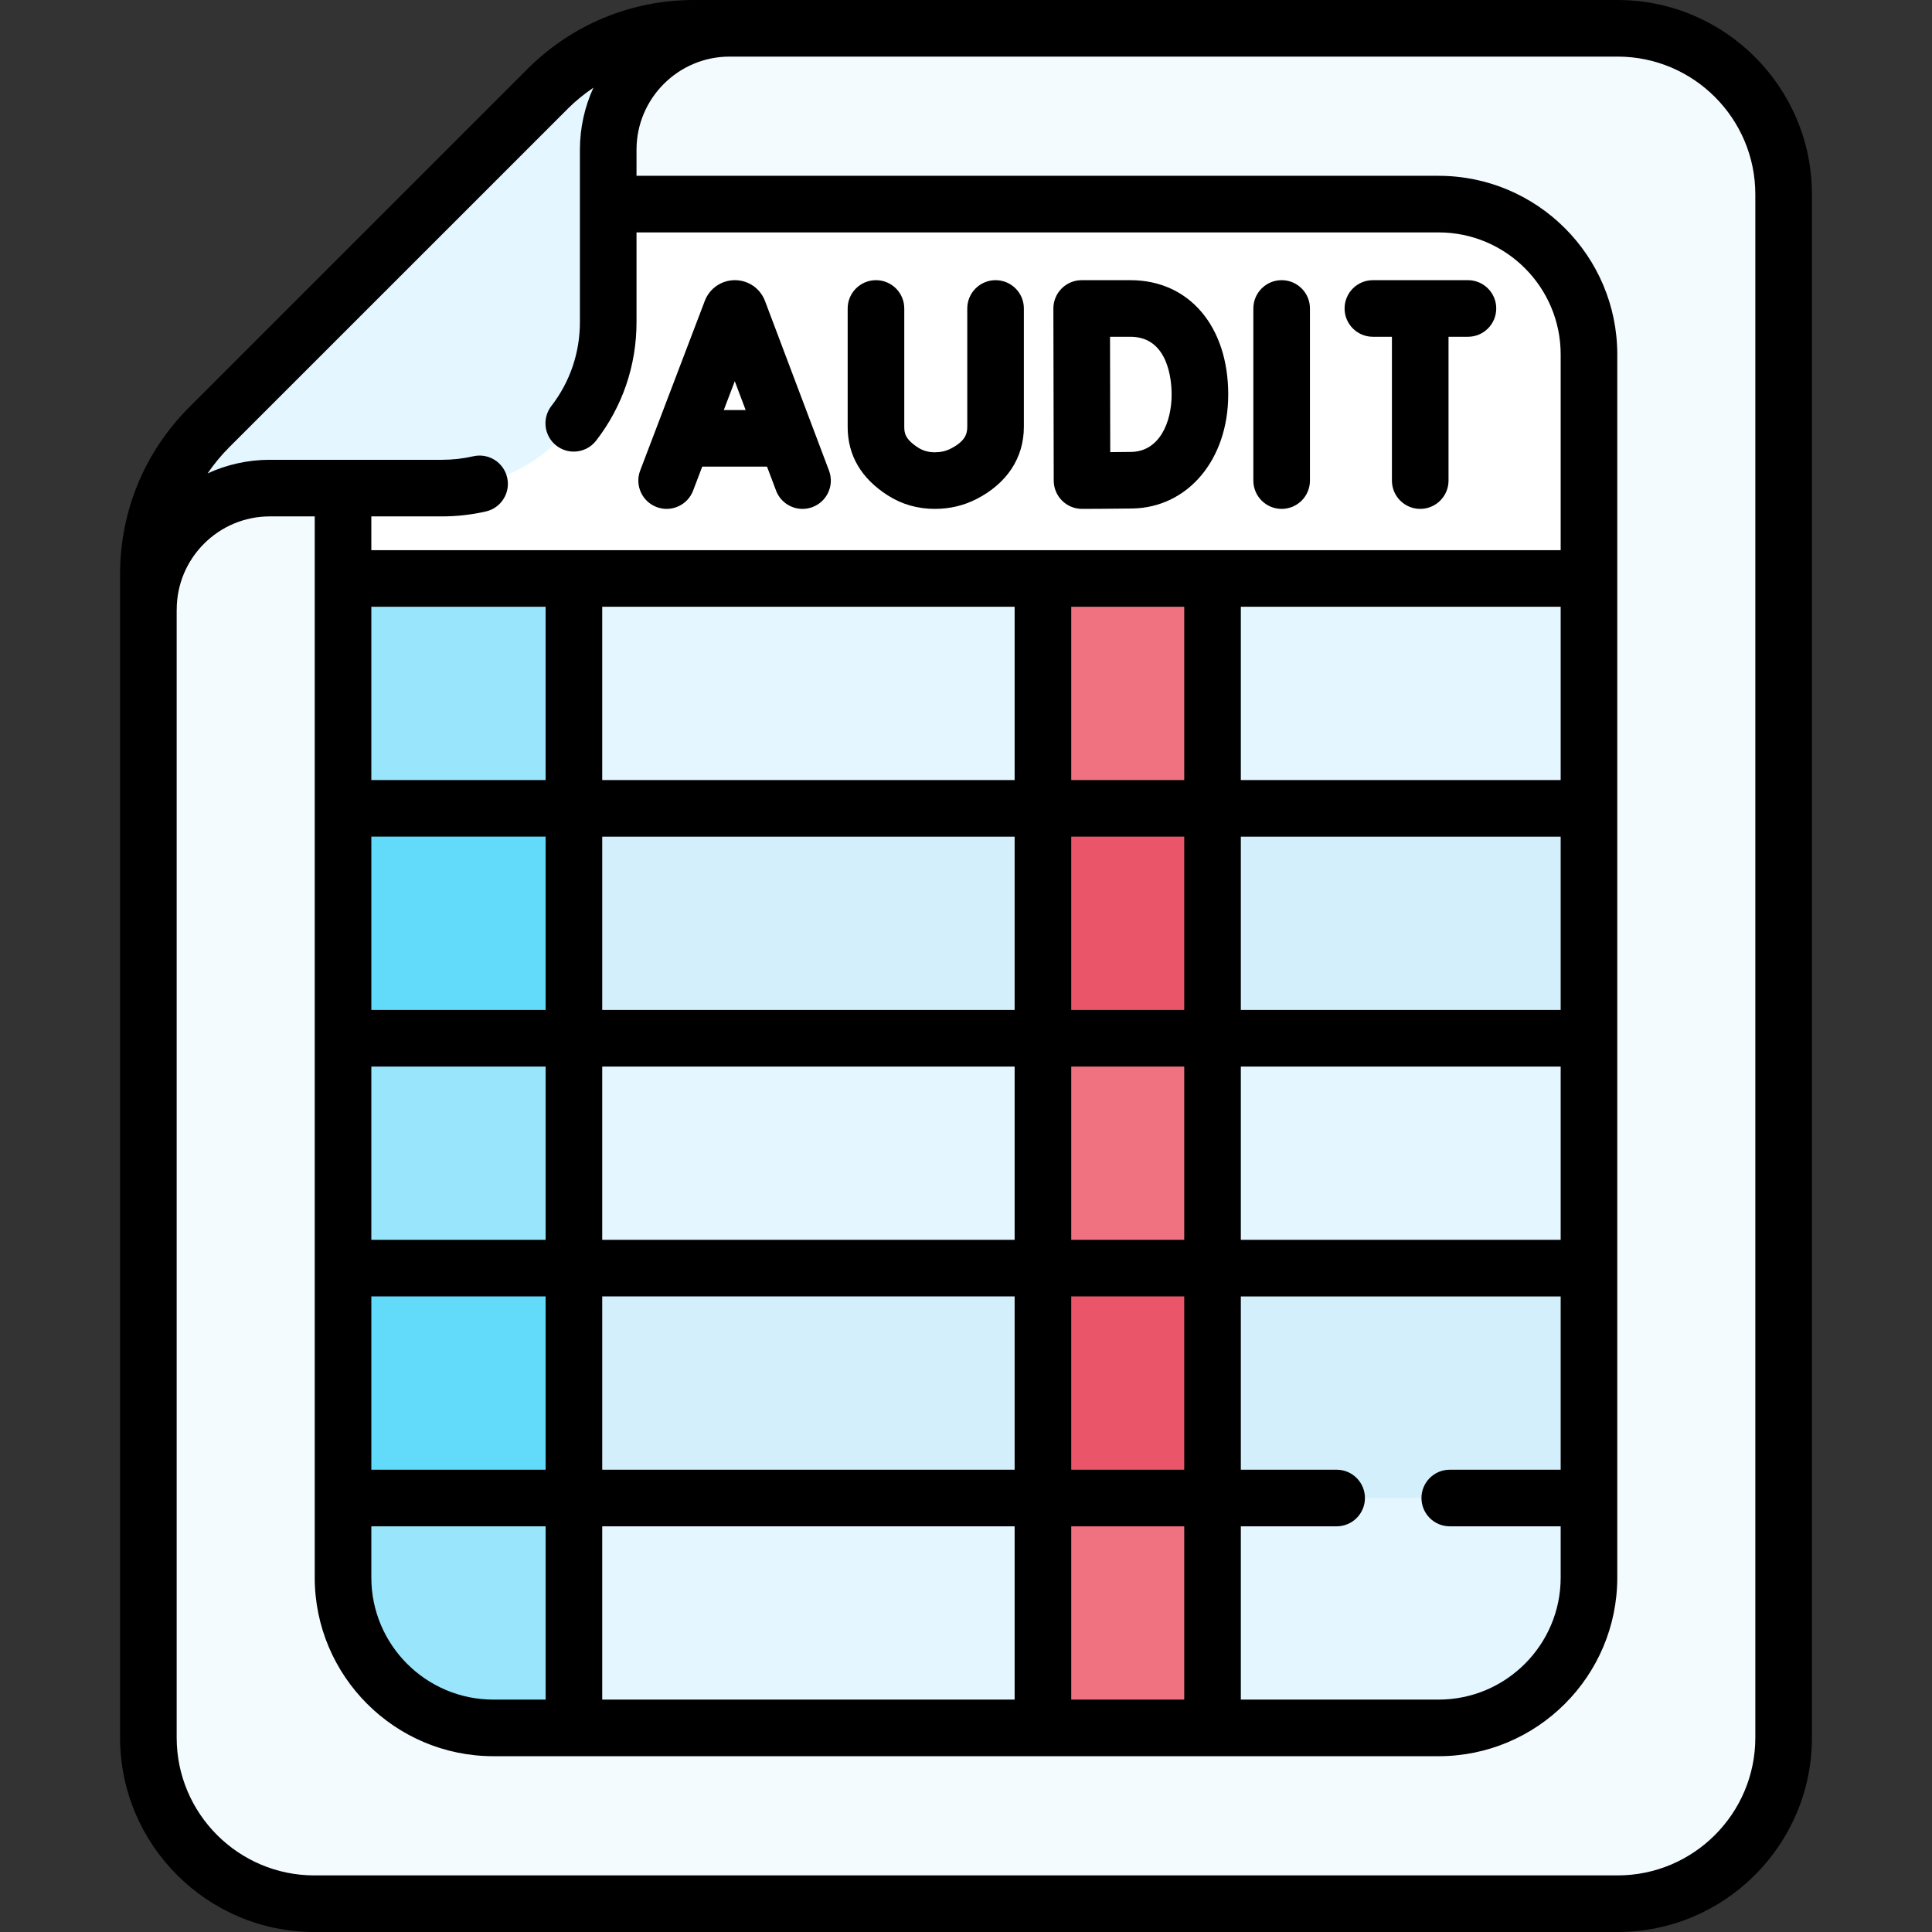 <svg xmlns="http://www.w3.org/2000/svg" xmlns:xlink="http://www.w3.org/1999/xlink" xmlns:svgjs="http://svgjs.com/svgjs" width="512" height="512" x="0" y="0" viewBox="0 0 512 512" style="enable-background:new 0 0 512 512" xml:space="preserve" class=""><rect x="0" y="0" width="512" height="512" fill="#333333" stroke="none"/><g><g xmlns="http://www.w3.org/2000/svg"><g><path d="m472.685 51.5v408.99c0 24.3-19.7 44.01-44.01 44.01h-345.34c-24.3 0-44-19.71-44-44.01v-308.36c0-14.58 5.79-28.57 16.11-38.89l89.63-89.63c10.31-10.32 24.3-16.11 38.89-16.11h244.71c24.31 0 44.01 19.7 44.01 44z" fill="#f4fbff" data-original="#f4fbff" class=""></path><path d="m421.095 93.93v324.14c0 22-17.84 39.84-39.84 39.84h-250.51c-22 0-39.84-17.84-39.84-39.84v-288.72l70.27-75.26h220.08c22 0 39.84 17.84 39.84 39.84z" fill="#e4f6ff" data-original="#e4f6ff" class=""></path><path d="m140.432 214.223h280.665v60.922h-280.665z" fill="#d3effb" data-original="#d3effb" class=""></path><path d="m140.432 336.066h280.665v60.922h-280.665z" fill="#d3effb" data-original="#d3effb" class=""></path><path d="m276.385 153.3h44.95v304.61h-44.95z" fill="#f07281" data-original="#e27f83" class=""></path><path d="m152.095 153.3v304.61h-21.35c-22 0-39.84-17.84-39.84-39.84v-264.77z" fill="#99e6fc" data-original="#b3e59f" class=""></path><path d="m90.905 214.22h61.19v60.92h-61.19z" fill="#62dbfb" data-original="#95d6a4" class=""></path><path d="m90.905 336.066h61.19v60.92h-61.19z" fill="#62dbfb" data-original="#95d6a4" class=""></path><path d="m276.385 214.22h44.95v60.92h-44.95z" fill="#eb5569" data-original="#c8646d" class=""></path><path d="m276.385 336.07h44.95v60.92h-44.95z" fill="#eb5569" data-original="#c8646d" class=""></path><path d="m421.095 93.93v59.37h-330.19v-59.37c0-9.4 3.26-18.04 8.71-24.86l6.27-6.27c6.82-5.45 15.46-8.71 24.86-8.71h250.51c22 0 39.84 17.84 39.84 39.84z" fill="#ffffff" data-original="#ffffff" class=""></path><path d="m39.33 152.141v9.39c0-17.77 14.41-32.18 32.18-32.18h45.67c24.3 0 44-19.7 44-44v-45.67c0-17.77 14.41-32.18 32.18-32.18h-9.39c-14.59 0-28.58 5.8-38.9 16.11l-89.63 89.63c-10.31 10.32-16.11 24.31-16.11 38.9z" fill="#e4f6ff" data-original="#e4f6ff" class=""></path></g><g><path d="m428.675 0h-244.719c-16.697 0-32.393 6.5-44.197 18.305-.083.083-.164.167-.242.254l-89.394 89.382c-11.802 11.815-18.302 27.515-18.302 44.206v308.35c0 28.399 23.104 51.503 51.503 51.503h345.351c28.399 0 51.504-23.104 51.504-51.503v-408.994c0-28.399-23.105-51.503-51.504-51.503zm-278.31 28.923c.077-.077.152-.156.226-.236 2.056-2.028 4.297-3.844 6.675-5.452-2.293 5.014-3.582 10.58-3.582 16.445v45.67c0 8.143-2.617 15.836-7.566 22.246-2.532 3.279-1.926 7.989 1.352 10.52 1.365 1.054 2.978 1.564 4.579 1.564 2.244 0 4.464-1.003 5.941-2.917 6.996-9.061 10.694-19.923 10.694-31.414v-23.759h212.572c17.832 0 32.34 14.508 32.34 32.34v51.871h-315.19v-8.951h18.778c3.89 0 7.787-.44 11.583-1.309 4.038-.924 6.562-4.946 5.638-8.984-.924-4.039-4.95-6.563-8.984-5.638-2.7.618-5.471.931-8.237.931h-45.67c-5.885 0-11.469 1.298-16.497 3.606 1.67-2.451 3.574-4.767 5.716-6.911zm263.23 299.643h-84.761v-45.921h84.761zm-315.189-106.843h46.19v45.921h-46.19zm170.483 45.922h-109.294v-45.921h109.293v45.921zm15-45.922h29.945v45.921h-29.945zm-15 60.922v45.921h-109.294v-45.921zm-170.483 0h46.19v45.921h-46.19zm0 60.921h46.19v45.924h-46.19zm61.189 0h109.293v45.924h-109.293zm124.294 0h29.945v45.924h-29.945zm0-15v-45.921h29.945v45.921zm129.706-60.921h-84.761v-45.921h84.761zm0-60.922h-84.761v-45.922h84.761zm-99.761 0h-29.945v-45.922h29.945zm-44.945 0h-109.294v-45.922h109.293v45.922zm-124.294 0h-46.19v-45.922h46.19zm-46.189 197.767h46.19v45.92h-13.85c-17.832 0-32.34-14.508-32.34-32.34zm61.189 0h109.293v45.92h-109.293zm124.294 0h29.945v45.92h-29.945zm44.945 0h25.389c4.143 0 7.5-3.358 7.5-7.5s-3.357-7.5-7.5-7.5h-25.389v-45.924h84.761v45.924h-29.392c-4.143 0-7.5 3.358-7.5 7.5s3.357 7.5 7.5 7.5h29.392v13.58c0 17.833-14.508 32.34-32.34 32.34h-52.421zm136.345 56.007c0 20.128-16.376 36.503-36.504 36.503h-345.351c-20.128 0-36.503-16.375-36.503-36.503v-298.725c.003-.081.012-.16.012-.242 0-13.608 11.071-24.68 24.68-24.68h11.893v281.22c0 26.104 21.237 47.34 47.34 47.34h250.51c26.104 0 47.34-21.237 47.34-47.34v-324.14c0-26.104-21.236-47.34-47.34-47.34h-212.573v-6.91c0-13.609 11.071-24.68 24.68-24.68h235.312c20.128 0 36.504 16.375 36.504 36.503z" fill="#000000" data-original="#000000" class=""></path><path d="m173.997 134.369c3.873 1.476 8.204-.469 9.678-4.339l2.426-6.369h17.165l2.396 6.348c1.134 3.003 3.987 4.854 7.019 4.854.879 0 1.775-.156 2.646-.485 3.875-1.463 5.832-5.79 4.369-9.665l-16.972-44.972c-.026-.068-.053-.137-.081-.204-1.321-3.213-4.418-5.289-7.892-5.289-.002 0-.005 0-.007 0-3.477.003-6.575 2.084-7.892 5.302-.023.057-.045.114-.067.171l-17.127 44.97c-1.474 3.871.469 8.204 4.339 9.678zm23.608-25.708h-5.791l2.909-7.637z" fill="#000000" data-original="#000000" class=""></path><path d="m339.65 134.86c4.143 0 7.5-3.358 7.5-7.5v-45.612c0-4.142-3.357-7.5-7.5-7.5s-7.5 3.358-7.5 7.5v45.612c0 4.142 3.357 7.5 7.5 7.5z" fill="#000000" data-original="#000000" class=""></path><path d="m279.25 127.387c.007 1.989.805 3.895 2.216 5.296 1.405 1.395 3.305 2.177 5.284 2.177h.028c.391-.001 9.614-.037 13.307-.101 14.724-.257 25.41-12.96 25.41-30.205 0-18.127-10.416-30.306-25.919-30.306h-12.919c-1.991 0-3.901.792-5.309 2.202-1.406 1.41-2.195 3.321-2.191 5.312 0 .001.093 45.625.093 45.625zm20.326-38.139c10.132 0 10.919 11.715 10.919 15.306 0 7.477-3.3 15.079-10.672 15.207-1.326.023-3.446.043-5.599.058-.016-5.209-.045-25.138-.054-30.571z" fill="#000000" data-original="#000000" class=""></path><path d="m235.26 131.277c3.714 2.372 7.898 3.578 12.434 3.583h.04c3.893 0 7.553-.85 10.88-2.526 8.204-4.132 12.723-10.962 12.723-19.233v-31.353c0-4.142-3.357-7.5-7.5-7.5s-7.5 3.358-7.5 7.5v31.354c0 1.862-.542 3.857-4.471 5.836-1.231.621-2.583.922-4.133.922-.006 0-.012 0-.018 0-1.661-.002-3.093-.403-4.379-1.224-3.411-2.18-3.694-3.846-3.694-5.501v-31.387c0-4.142-3.358-7.5-7.5-7.5s-7.5 3.358-7.5 7.5v31.387c.001 7.536 3.573 13.639 10.618 18.142z" fill="#000000" data-original="#000000" class=""></path><path d="m363.83 89.248h5.044v38.112c0 4.142 3.357 7.5 7.5 7.5s7.5-3.358 7.5-7.5v-38.112h5.146c4.143 0 7.5-3.358 7.5-7.5s-3.357-7.5-7.5-7.5h-25.19c-4.143 0-7.5 3.358-7.5 7.5s3.358 7.5 7.5 7.5z" fill="#000000" data-original="#000000" class=""></path></g></g></g></svg>
